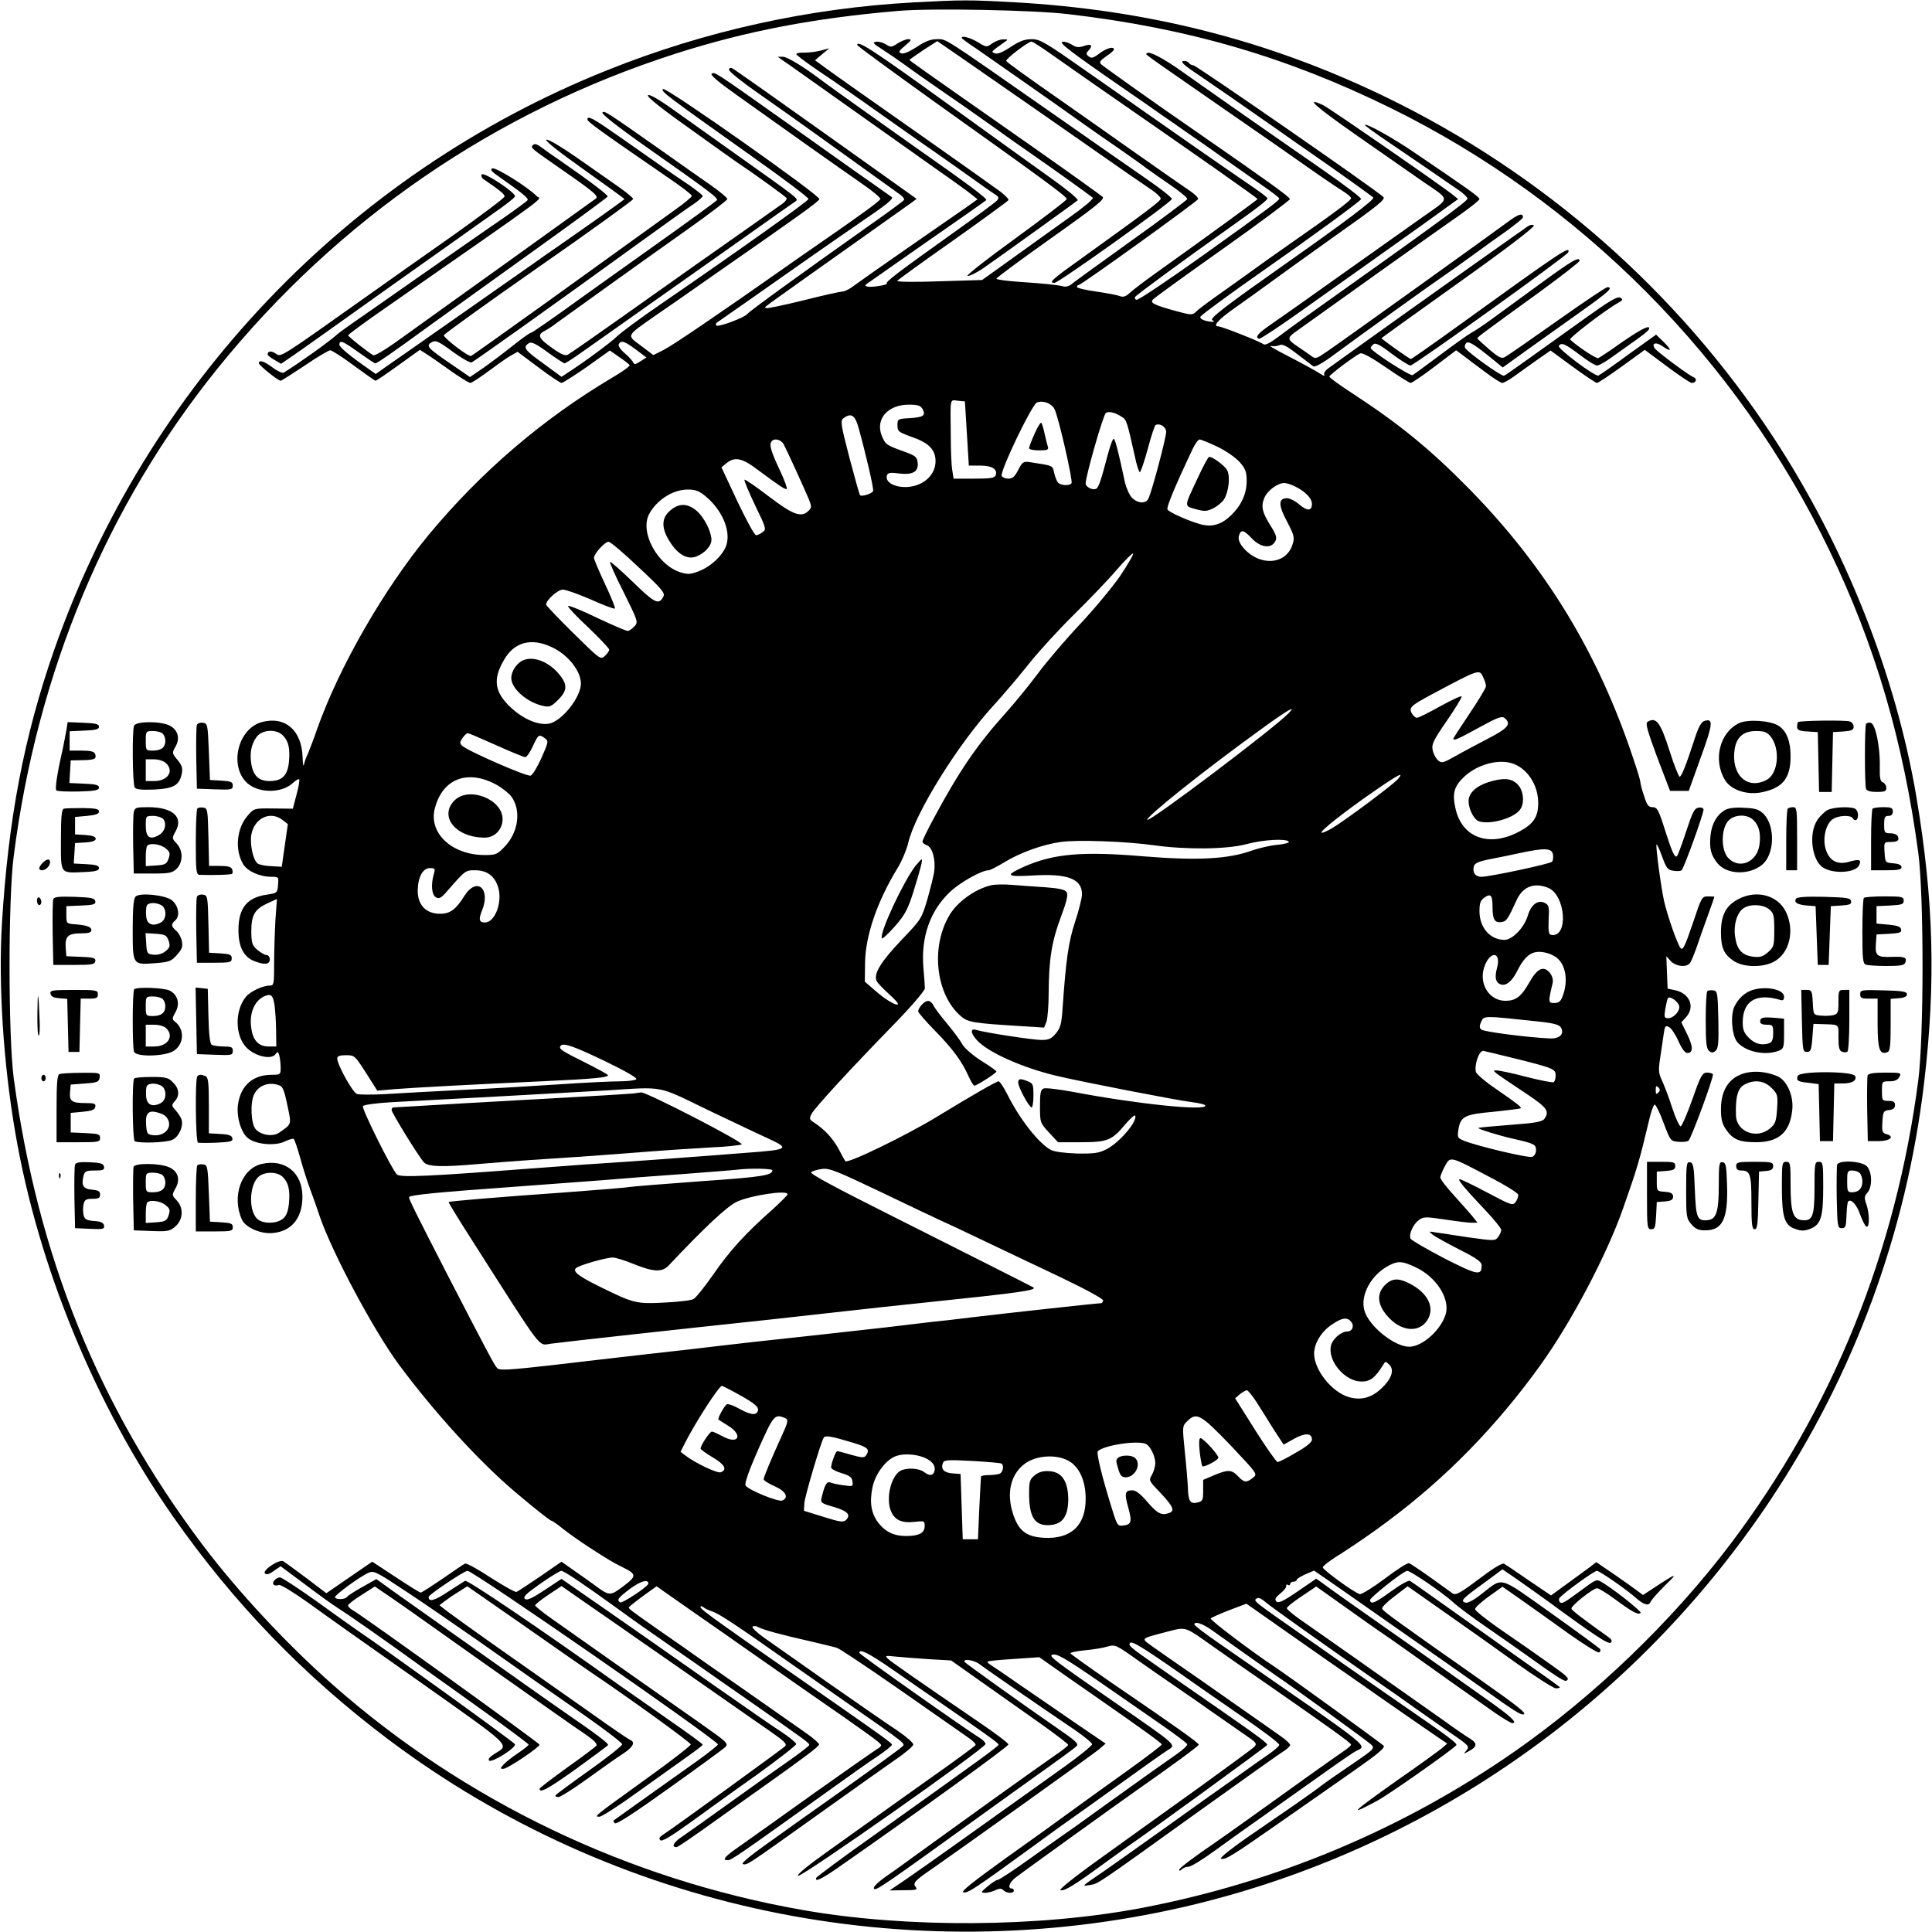 <?xml version="1.0" standalone="no"?>
<!DOCTYPE svg PUBLIC "-//W3C//DTD SVG 20010904//EN"
 "http://www.w3.org/TR/2001/REC-SVG-20010904/DTD/svg10.dtd">
<svg version="1.0" xmlns="http://www.w3.org/2000/svg"
 width="888pt" height="888pt" viewBox="0 0 888 888"
 preserveAspectRatio="xMidYMid meet">
<g transform="translate(0,888) scale(0.1,-0.1)"
fill="#000000" stroke="none">
<path d="M4200 8869 c-482 -26 -962 -132 -1410 -312 -1191 -477 -2117 -1450
-2542 -2667 -137 -393 -210 -774 -239 -1253 -17 -280 6 -644 62 -967 105 -611
367 -1249 724 -1760 280 -400 601 -732 990 -1025 1040 -782 2383 -1064 3660
-769 1099 255 2061 923 2692 1869 386 580 625 1228 707 1920 54 457 44 836
-35 1308 -95 566 -329 1155 -658 1657 -440 671 -1060 1215 -1784 1565 -537
260 -1092 401 -1712 435 -200 11 -232 11 -455 -1z m710 -54 c550 -64 1004
-197 1479 -430 879 -432 1597 -1156 2021 -2038 209 -433 338 -874 407 -1387
26 -196 26 -842 0 -1045 -103 -791 -393 -1508 -862 -2130 -269 -356 -626 -699
-993 -955 -514 -358 -1092 -600 -1712 -719 -473 -90 -1082 -94 -1560 -10 -804
141 -1555 501 -2160 1035 -211 186 -439 431 -600 645 -478 635 -757 1327 -867
2144 -25 191 -26 821 0 1020 108 846 428 1611 939 2244 553 684 1274 1179
2105 1445 323 103 634 163 1023 196 152 13 620 4 780 -15z"/>
<path d="M4420 8706 c0 -3 30 -25 68 -50 85 -59 265 -185 366 -256 97 -69 181
-129 292 -205 47 -33 101 -71 119 -85 19 -14 70 -50 114 -80 44 -30 79 -59 78
-65 -2 -5 -116 -91 -255 -190 -138 -99 -261 -188 -273 -198 -13 -12 -30 -17
-43 -13 -29 7 -87 13 -208 21 -54 4 -98 10 -98 14 0 5 113 88 251 186 205 145
248 180 237 190 -7 7 -152 111 -323 231 -539 377 -565 396 -565 399 0 1 29 21
64 45 l64 41 106 -73 c183 -127 569 -395 631 -439 100 -70 208 -145 250 -173
22 -15 40 -33 40 -39 0 -11 -71 -64 -362 -273 -140 -100 -155 -114 -126 -114
19 0 534 368 539 385 2 6 -49 46 -114 91 -64 44 -259 180 -432 301 -514 359
-489 343 -533 343 -29 0 -55 -10 -94 -36 -35 -23 -60 -33 -71 -29 -14 5 -11
11 18 35 29 25 32 29 15 30 -11 0 -33 -9 -50 -20 -27 -18 -32 -18 -53 -4 -13
8 -33 14 -45 12 -19 -3 -14 -8 28 -35 28 -18 75 -50 105 -72 30 -22 84 -60
120 -85 125 -86 211 -146 305 -213 52 -38 124 -88 160 -113 91 -63 268 -190
278 -199 4 -5 -42 -44 -103 -87 -61 -43 -177 -127 -258 -185 l-148 -106 -197
-6 c-109 -4 -195 -3 -193 2 3 5 118 88 256 185 137 97 252 181 255 186 3 5
-20 28 -52 50 -32 23 -113 81 -180 128 -68 48 -206 146 -308 217 -103 72 -223
157 -268 189 l-81 59 33 28 33 27 -38 -10 c-22 -6 -56 -10 -76 -10 -21 1 -38
-2 -38 -7 0 -4 44 -37 98 -74 101 -68 153 -104 362 -252 69 -49 154 -108 190
-133 35 -25 106 -74 157 -111 50 -36 100 -71 110 -77 14 -9 15 -14 6 -25 -6
-8 -100 -77 -208 -154 -251 -179 -306 -221 -299 -228 3 -3 -15 -9 -41 -12 -40
-7 -67 -2 -54 8 2 2 126 88 274 192 149 103 274 191 278 195 7 6 -81 72 -341
254 -125 88 -386 274 -412 294 -83 63 -162 112 -182 111 l-23 0 22 -16 c13 -8
143 -101 290 -205 148 -105 333 -236 412 -292 79 -55 155 -110 169 -122 l25
-20 -56 -40 c-31 -21 -150 -104 -264 -183 -114 -79 -225 -157 -245 -172 -20
-16 -45 -29 -55 -29 -10 0 -92 -18 -182 -41 -90 -22 -166 -38 -169 -35 -7 8
-71 -40 443 325 110 78 211 150 224 159 l24 18 -417 297 c-230 164 -424 301
-432 304 -8 3 -14 -1 -13 -8 0 -8 61 -57 136 -109 107 -74 404 -287 651 -465
12 -9 20 -20 17 -24 -2 -5 -83 -64 -180 -132 -297 -210 -530 -379 -540 -392
-13 -17 -134 -62 -143 -53 -3 4 -2 10 4 14 13 9 217 151 394 276 74 52 192
134 262 182 121 82 156 110 147 118 -2 1 -42 30 -89 63 -47 32 -218 154 -380
269 -353 250 -344 244 -359 235 -8 -5 32 -39 114 -97 69 -49 211 -150 315
-224 105 -74 226 -160 270 -190 43 -30 78 -59 76 -65 -2 -9 -90 -73 -284 -207
-34 -23 -95 -66 -135 -94 -321 -226 -539 -374 -578 -393 l-46 -23 -57 43 c-67
50 -71 42 69 140 50 34 117 81 150 104 33 23 92 64 130 91 381 265 468 327
471 339 5 16 -707 518 -719 506 -11 -11 16 -30 411 -311 144 -102 260 -189
258 -195 -2 -10 -334 -246 -682 -485 -92 -63 -181 -129 -198 -146 -27 -27
-153 -120 -228 -168 l-27 -18 -86 63 c-85 61 -93 73 -64 92 12 7 33 -3 86 -42
39 -28 74 -51 78 -51 4 0 40 23 79 51 39 27 171 121 293 207 122 86 324 229
449 317 124 88 233 165 241 170 15 11 19 8 -287 225 -69 49 -183 130 -253 180
-86 62 -132 89 -139 82 -6 -6 58 -58 192 -153 110 -79 211 -151 223 -159 83
-55 217 -153 222 -160 3 -5 -5 -16 -17 -25 -13 -9 -72 -51 -133 -94 -168 -118
-357 -251 -609 -430 -126 -89 -236 -166 -246 -171 -12 -7 -31 1 -73 31 -62 44
-69 60 -34 78 12 6 36 21 52 34 51 37 396 285 597 427 105 74 191 140 191 145
0 6 -35 35 -79 66 -43 30 -142 99 -219 154 -263 185 -267 187 -276 178 -6 -6
70 -66 208 -163 292 -205 324 -230 318 -240 -3 -5 -131 -98 -283 -206 -152
-108 -295 -210 -317 -226 -152 -110 -249 -178 -256 -178 -4 0 -41 -26 -81 -58
-40 -32 -101 -78 -135 -102 l-63 -43 -77 53 c-122 83 -129 91 -95 109 15 8 33
-1 92 -45 41 -30 80 -52 87 -50 13 5 389 273 778 555 110 79 219 158 243 173
23 16 42 33 42 37 0 4 -28 26 -62 50 -69 46 -128 87 -320 222 -121 85 -148
100 -148 80 0 -11 59 -53 373 -269 59 -40 107 -77 107 -82 0 -5 -33 -33 -74
-62 -40 -29 -111 -80 -157 -113 -46 -33 -239 -172 -429 -309 -190 -136 -349
-250 -355 -252 -12 -5 -125 82 -125 95 0 5 196 146 435 313 239 166 435 308
435 313 0 6 -30 30 -65 55 -36 25 -122 85 -190 133 -70 49 -133 87 -143 85
-11 -2 51 -52 171 -137 103 -73 187 -134 187 -136 0 -2 -60 -45 -132 -96 -73
-51 -154 -108 -180 -126 -27 -18 -72 -50 -100 -70 -406 -284 -630 -442 -676
-473 l-55 -39 -31 22 c-89 62 -136 101 -136 113 0 23 17 16 89 -36 38 -27 72
-50 76 -50 8 0 82 51 238 165 45 32 250 180 455 327 205 147 374 270 375 275
1 7 -77 67 -217 164 -33 22 -72 50 -88 62 -20 15 -31 18 -39 10 -12 -12 -7
-15 118 -102 170 -118 187 -133 170 -145 -26 -19 -121 -87 -412 -296 -154
-110 -311 -223 -350 -251 -38 -27 -110 -79 -159 -114 -49 -35 -94 -61 -100
-58 -29 17 -116 86 -116 92 0 3 74 58 165 121 808 563 720 498 701 519 -34 37
-186 133 -203 127 -12 -5 -5 -14 33 -40 104 -73 134 -97 129 -106 -3 -5 -56
-44 -118 -87 -62 -42 -222 -154 -357 -248 -135 -95 -276 -193 -315 -220 -38
-27 -77 -54 -85 -62 -39 -35 -168 -127 -246 -176 -6 -3 -29 7 -50 23 -40 30
-64 38 -64 20 0 -9 88 -80 100 -80 4 0 54 32 111 70 57 39 110 70 117 70 7 0
56 -31 108 -70 52 -38 97 -70 100 -70 4 0 51 32 105 71 l99 71 28 -18 c15 -9
64 -43 110 -76 45 -32 87 -58 94 -58 6 0 43 24 82 53 39 29 85 62 103 72 l32
18 95 -71 c53 -40 101 -72 107 -72 6 0 58 33 117 74 l105 75 43 -30 c24 -16
45 -33 48 -37 3 -4 -32 -30 -77 -56 -322 -191 -606 -434 -848 -726 -204 -247
-410 -605 -511 -890 -16 -47 -36 -98 -43 -115 -8 -16 -16 -39 -18 -50 -3 -11
-5 4 -6 32 -3 126 -80 193 -188 164 -105 -29 -149 -189 -75 -272 49 -55 163
-59 218 -8 13 12 26 20 29 17 3 -3 -2 -34 -12 -70 l-17 -65 -89 1 c-87 1 -89
1 -117 -31 -52 -58 -62 -157 -23 -224 19 -33 77 -59 129 -59 35 0 35 -1 32
-37 -3 -37 -4 -38 -51 -45 -92 -13 -131 -62 -131 -163 0 -75 23 -121 69 -141
49 -20 75 -18 75 6 0 11 -6 20 -14 20 -8 0 -27 11 -43 24 -24 21 -27 31 -28
83 0 76 15 103 72 130 l46 21 -7 -96 c-3 -54 -6 -143 -6 -199 0 -97 -1 -103
-20 -103 -32 0 -90 -27 -110 -52 -52 -64 -50 -180 4 -234 39 -39 112 -56 132
-30 10 15 12 14 18 -6 3 -13 6 -38 6 -55 0 -32 -1 -33 -40 -33 -87 0 -143 -48
-156 -136 -8 -57 14 -132 48 -157 37 -28 126 -35 168 -13 18 8 36 14 40 11 4
-3 17 -41 29 -84 12 -44 33 -111 47 -148 14 -37 34 -94 44 -125 58 -168 249
-526 365 -682 160 -216 367 -443 531 -582 92 -78 163 -134 169 -134 4 0 28
-17 54 -38 25 -20 78 -57 116 -82 98 -63 105 -67 152 -91 71 -35 71 -42 8 -90
-62 -46 -63 -46 -137 9 -20 15 -62 44 -92 65 l-55 39 -97 -67 c-54 -37 -103
-69 -110 -72 -6 -2 -60 28 -119 66 -59 39 -112 68 -118 64 -7 -3 -53 -35 -104
-70 -50 -34 -95 -63 -99 -63 -5 0 -56 32 -115 71 l-108 71 -105 -72 -106 -73
-92 70 c-51 38 -99 73 -106 77 -18 11 -98 -42 -84 -56 7 -7 20 -4 41 12 l31
21 113 -84 c61 -46 130 -96 153 -110 43 -27 200 -136 396 -278 65 -46 199
-142 298 -213 99 -71 180 -132 180 -135 0 -3 -22 -21 -49 -39 -27 -18 -57 -42
-66 -52 -17 -19 -17 -20 -1 -20 19 0 166 99 166 111 0 7 -813 593 -857 617
-13 7 -23 17 -23 23 0 5 28 27 62 48 l61 39 75 -51 c41 -29 84 -59 96 -67 11
-8 158 -112 326 -231 346 -244 392 -277 473 -332 39 -27 54 -43 48 -51 -5 -6
-66 -52 -135 -101 -69 -50 -126 -93 -126 -97 0 -22 43 2 170 93 77 56 142 104
145 108 4 7 -53 50 -200 151 -36 25 -119 83 -185 130 -66 47 -158 112 -205
145 -77 54 -168 119 -400 283 l-75 54 -64 -36 c-36 -20 -68 -41 -71 -46 -8
-13 -55 -13 -55 -1 0 11 115 95 154 112 24 11 36 5 173 -86 82 -54 231 -157
333 -228 102 -72 214 -151 250 -176 36 -25 143 -100 238 -166 94 -66 172 -126
172 -132 0 -7 -68 -61 -150 -119 -83 -59 -153 -111 -156 -115 -3 -5 2 -9 12
-9 9 0 62 33 118 73 120 86 131 94 185 130 42 28 52 51 27 60 -7 3 -90 59
-182 125 -93 65 -270 190 -394 277 -124 87 -242 172 -263 188 l-37 29 22 17
c13 10 42 30 65 44 l41 26 269 -187 c147 -103 279 -195 293 -204 180 -121 465
-327 465 -336 0 -6 -94 -79 -210 -162 -240 -173 -236 -170 -209 -170 10 0 91
52 179 116 88 63 190 136 227 162 37 26 68 50 68 53 0 4 -73 57 -163 119 -89
63 -187 131 -217 152 -379 270 -702 488 -712 482 -7 -4 -43 -27 -80 -51 -60
-40 -88 -48 -88 -23 0 10 164 120 179 120 27 0 1151 -780 1151 -798 0 -4 -44
-39 -97 -77 -108 -76 -375 -267 -382 -272 -3 -2 0 -8 5 -13 7 -7 93 49 249
161 132 94 248 179 258 188 17 17 12 22 -125 118 -230 161 -576 405 -665 468
-46 32 -83 62 -83 66 0 5 27 26 61 49 l60 40 102 -71 c56 -39 129 -89 163
-113 33 -23 150 -105 260 -181 109 -76 231 -161 271 -189 40 -28 111 -78 158
-110 72 -50 84 -62 73 -73 -13 -12 -526 -385 -565 -409 -12 -8 -15 -15 -8 -22
7 -8 49 17 135 79 69 50 207 150 308 221 100 72 182 136 182 142 -1 6 -33 33
-73 59 -40 26 -108 73 -152 104 -44 31 -109 76 -145 101 -36 25 -168 118 -295
207 -126 88 -271 189 -322 224 l-92 64 -77 -51 c-59 -39 -81 -49 -91 -41 -10
9 5 24 71 70 47 33 90 59 96 59 12 0 97 -57 255 -171 92 -67 125 -90 275 -194
47 -32 108 -75 135 -94 28 -19 115 -81 195 -136 257 -180 280 -196 280 -205 0
-4 -41 -36 -91 -71 -128 -90 -117 -82 -294 -209 -88 -63 -179 -128 -203 -144
-37 -25 -47 -46 -22 -46 6 0 83 53 172 117 90 64 183 131 208 148 210 149 275
198 275 207 0 6 -29 31 -65 56 -36 25 -166 116 -290 203 -124 86 -245 171
-270 189 -25 17 -76 53 -115 80 -116 81 -134 95 -135 101 0 3 29 26 64 52 l64
46 81 -57 c44 -31 110 -77 146 -102 36 -25 114 -79 173 -121 59 -41 190 -133
292 -204 276 -191 340 -237 340 -246 0 -5 -8 -13 -18 -18 -10 -6 -138 -95
-283 -198 -145 -104 -299 -213 -341 -243 -77 -53 -92 -70 -63 -70 17 0 39 15
483 333 75 54 167 119 205 144 37 25 67 49 67 54 0 7 -45 39 -270 196 -535
372 -610 425 -610 436 0 6 4 6 13 0 6 -6 26 -15 42 -20 30 -10 112 -64 340
-225 61 -42 164 -115 230 -161 344 -240 318 -219 298 -238 -10 -10 -126 -94
-258 -188 -132 -93 -296 -210 -363 -258 -77 -55 -118 -89 -107 -91 20 -5 16
-7 344 227 151 108 311 221 355 252 45 30 82 62 84 70 1 8 -31 36 -75 66 -43
28 -184 126 -313 216 -129 91 -263 185 -297 209 -34 24 -58 47 -54 51 5 5 17
4 27 -2 22 -12 101 -34 239 -65 55 -13 110 -26 122 -30 13 -4 143 -91 291
-194 147 -103 286 -200 309 -216 24 -16 40 -32 37 -37 -3 -5 -98 -75 -212
-155 -114 -81 -225 -160 -247 -176 -22 -16 -114 -81 -203 -145 -106 -75 -160
-119 -154 -125 11 -11 862 587 862 606 0 6 -10 17 -22 25 -67 41 -558 387
-558 394 0 21 43 -1 153 -77 67 -47 149 -103 182 -126 248 -171 305 -212 305
-219 0 -7 -77 -63 -575 -418 -143 -101 -261 -189 -263 -194 -8 -21 24 -6 96
44 379 264 787 559 787 569 0 6 -54 47 -120 92 -310 212 -421 289 -435 303
-13 13 -9 14 35 9 28 -3 97 -8 154 -12 l103 -6 157 -111 c86 -61 207 -146 269
-190 61 -44 112 -83 112 -87 0 -4 -24 -23 -52 -42 -29 -20 -156 -110 -283
-201 -126 -91 -246 -177 -265 -191 -19 -14 -65 -47 -101 -73 -36 -26 -96 -70
-134 -96 -45 -32 -64 -52 -57 -59 9 -9 58 25 501 345 63 45 135 97 160 115
206 147 258 185 269 196 10 9 0 21 -50 56 -211 146 -459 324 -464 331 -10 17
43 9 67 -9 24 -19 288 -201 436 -301 45 -31 82 -61 83 -68 0 -6 -57 -53 -127
-103 -386 -276 -657 -469 -726 -516 l-78 -53 66 1 c56 0 64 2 54 15 -15 17 -5
29 79 86 156 109 738 525 764 547 l30 26 -131 89 c-72 50 -189 130 -259 178
-70 49 -134 92 -142 97 -8 5 -13 11 -10 13 3 3 57 8 121 12 l116 8 64 -45 c35
-25 111 -78 169 -118 243 -169 330 -232 330 -238 0 -4 -72 -59 -160 -122 -88
-63 -201 -144 -250 -180 -49 -36 -186 -135 -306 -220 -157 -113 -211 -156
-195 -158 21 -3 45 12 321 213 83 61 161 117 173 125 12 8 110 78 217 155 107
77 208 149 223 158 45 29 60 15 -243 225 -273 189 -300 210 -284 216 20 8 58
-14 222 -127 70 -48 187 -130 261 -181 74 -51 136 -97 138 -103 2 -5 -20 -26
-49 -46 -69 -48 -138 -97 -333 -237 -87 -63 -169 -122 -182 -130 -12 -8 -83
-59 -158 -112 -75 -54 -142 -98 -148 -98 -7 0 -28 -14 -47 -30 -32 -27 -33
-29 -13 -30 12 0 34 5 48 12 19 9 28 9 37 0 15 -15 48 -16 48 -2 0 6 -4 10
-10 10 -20 0 -10 29 18 50 22 18 500 362 569 410 146 102 273 195 273 201 0 8
-108 85 -400 284 -104 72 -190 133 -190 136 0 4 30 10 68 14 37 3 83 11 103
17 35 10 39 8 140 -64 57 -40 142 -99 189 -131 47 -32 117 -81 155 -108 39
-27 101 -70 138 -96 65 -44 67 -47 50 -64 -10 -9 -127 -95 -260 -191 -133 -95
-332 -238 -443 -318 -119 -85 -195 -146 -186 -148 20 -4 63 22 194 118 57 41
113 82 125 90 61 40 627 452 631 459 5 7 -34 36 -224 168 -52 36 -124 86 -160
111 -36 25 -95 66 -131 91 -116 81 -125 89 -114 100 10 10 72 -29 327 -209 59
-41 137 -95 173 -120 115 -79 185 -132 185 -140 0 -5 -18 -21 -40 -37 -22 -15
-94 -66 -160 -113 -66 -47 -215 -152 -330 -235 -115 -82 -239 -170 -275 -195
-108 -74 -105 -70 -65 -64 40 7 22 -5 501 339 200 143 375 268 391 277 15 10
28 22 28 28 0 5 -18 22 -39 37 -22 16 -94 66 -161 113 -195 137 -245 172 -315
220 -36 25 -88 61 -116 81 -56 41 -63 35 69 70 85 22 77 24 208 -69 44 -31
161 -113 260 -181 276 -192 374 -262 374 -270 0 -4 -17 -19 -37 -32 -21 -14
-94 -66 -163 -115 -143 -103 -393 -282 -426 -304 -101 -69 -164 -117 -164
-124 0 -6 5 -5 12 2 7 7 21 12 31 12 11 0 65 33 121 74 55 40 120 86 142 102
23 16 108 76 189 134 212 151 265 188 308 216 59 39 138 -25 -630 508 -56 39
-102 74 -103 79 -1 18 40 4 85 -29 122 -87 262 -186 285 -202 75 -50 428 -306
443 -321 17 -17 13 -21 -90 -91 -59 -40 -124 -85 -143 -100 -19 -15 -73 -53
-120 -86 -47 -32 -145 -100 -218 -150 -73 -51 -127 -94 -120 -97 20 -7 50 12
279 172 118 82 273 191 346 242 97 68 130 96 123 105 -9 10 -435 319 -503 364
-100 66 -296 214 -292 221 3 4 41 21 85 38 l79 30 208 -146 c114 -80 244 -171
288 -201 44 -31 103 -72 130 -91 83 -58 187 -130 244 -169 l53 -36 -24 -21
c-13 -11 -105 -78 -206 -148 -213 -151 -230 -168 -92 -94 54 29 354 240 364
256 5 8 -41 42 -199 151 -36 25 -96 66 -133 92 -37 26 -87 61 -112 78 -25 17
-106 74 -180 126 -330 230 -312 215 -290 229 5 3 22 -5 37 -19 24 -21 280
-203 528 -375 44 -30 118 -82 165 -116 47 -33 110 -77 140 -98 104 -71 106
-73 90 -93 -14 -16 -13 -16 6 -6 44 23 47 38 12 60 -18 11 -70 46 -115 79 -45
32 -146 103 -224 158 -78 55 -170 119 -203 143 -68 48 -175 123 -251 176 -27
20 -50 39 -50 44 0 6 30 30 68 55 l67 45 128 -91 c70 -50 163 -116 208 -146
44 -31 107 -75 140 -99 61 -44 228 -162 346 -245 38 -26 73 -47 79 -47 27 0
-6 31 -117 109 -65 46 -171 121 -234 166 -63 45 -140 99 -170 120 -102 71
-325 228 -352 249 l-28 20 -86 -59 c-66 -45 -88 -55 -97 -46 -9 10 -5 18 18
37 17 13 29 29 27 35 -1 6 2 8 8 4 5 -3 10 -1 10 4 0 6 7 11 15 11 8 0 15 4
15 8 0 5 18 16 40 26 l40 17 77 -53 c43 -30 148 -103 233 -163 85 -59 223
-156 305 -213 83 -58 173 -122 200 -141 92 -66 131 -91 144 -91 26 0 -11 30
-203 165 -372 261 -440 310 -443 321 -2 7 23 32 57 57 l60 46 168 -118 c92
-64 241 -170 330 -234 90 -64 173 -117 183 -117 10 0 19 2 19 4 0 2 -26 21
-57 43 -32 22 -184 130 -339 240 -155 110 -286 203 -293 207 -6 4 -44 -17 -88
-49 -73 -53 -92 -61 -96 -40 -2 11 153 134 171 135 16 0 164 -101 212 -145 19
-18 91 -72 160 -119 69 -48 141 -98 160 -112 159 -114 191 -134 200 -129 16
10 6 19 -83 82 -93 66 -89 63 -231 161 -58 41 -106 79 -106 86 0 7 28 33 63
58 l63 45 90 -63 c49 -34 146 -104 216 -154 71 -50 132 -88 138 -85 6 4 8 10
5 15 -3 5 -104 79 -225 165 -248 176 -218 167 -321 88 -37 -29 -64 -43 -74
-39 -23 8 -16 16 83 88 l88 65 64 -44 c36 -25 101 -71 145 -103 214 -157 279
-200 289 -190 7 7 4 15 -9 24 -123 88 -169 123 -172 132 -4 12 99 94 118 94 7
0 43 -22 80 -49 83 -61 107 -74 120 -65 9 5 -131 116 -184 145 -19 11 -23 9
-97 -46 -69 -51 -81 -58 -90 -49 -5 5 -6 14 -2 19 13 19 159 125 172 125 12 0
135 -85 180 -125 36 -32 59 -38 67 -17 4 9 34 43 67 76 62 59 53 57 -50 -11
l-52 -34 -63 46 c-35 25 -84 59 -108 75 l-44 30 -31 -24 c-17 -12 -64 -47
-104 -76 l-73 -53 -102 69 c-56 39 -107 73 -114 77 -7 4 -48 -20 -98 -58 -104
-78 -122 -88 -138 -79 -6 5 -52 37 -100 72 -49 35 -94 65 -100 67 -7 3 -57
-29 -112 -71 -55 -41 -107 -73 -115 -71 -25 6 -169 111 -170 123 0 7 42 38 93
69 50 32 144 96 207 144 265 197 497 434 700 716 141 196 304 504 380 720 68
193 76 223 119 403 9 40 21 74 26 75 5 1 24 -36 41 -83 32 -84 32 -85 69 -88
21 -2 42 1 46 5 14 14 118 297 112 305 -2 5 -15 8 -27 8 -21 0 -29 -13 -67
-122 -24 -67 -48 -123 -54 -125 -5 -1 -23 36 -39 85 -15 48 -37 104 -47 126
-16 34 -17 47 -8 105 5 36 13 85 16 108 5 38 8 41 25 32 10 -5 30 -35 43 -65
14 -32 30 -54 40 -54 28 0 28 29 0 86 l-27 55 21 23 c44 47 18 111 -51 125
l-33 7 -3 74 -3 75 21 -23 c23 -24 71 -30 87 -9 6 6 19 39 31 72 11 33 34 98
51 145 17 47 31 86 31 88 0 1 -13 2 -29 2 -29 0 -30 -3 -71 -126 -35 -103 -45
-123 -55 -112 -14 15 -59 143 -76 215 -14 62 -40 256 -35 261 3 2 14 -23 26
-56 19 -52 26 -61 51 -64 16 -3 33 -2 38 2 10 6 101 258 101 279 0 7 -10 11
-22 9 -20 -3 -28 -19 -58 -110 -19 -58 -38 -109 -42 -113 -10 -10 -24 21 -58
129 -27 85 -34 96 -54 96 -19 0 -26 9 -39 51 -10 28 -17 57 -17 63 0 7 -13 52
-30 101 -162 491 -403 887 -758 1249 -179 182 -321 298 -539 440 -57 37 -103
71 -103 75 0 8 120 98 143 107 10 3 54 -21 118 -65 56 -39 107 -71 113 -71 6
0 56 34 110 75 l99 75 31 -23 c17 -13 62 -47 100 -75 38 -29 74 -52 81 -52 7
0 30 13 51 28 21 15 69 49 105 75 l66 46 101 -74 c56 -41 107 -75 112 -75 6 0
57 34 115 76 l105 76 102 -76 c56 -42 107 -76 114 -76 21 0 26 20 7 27 -21 8
-169 118 -178 133 -15 24 8 29 36 9 43 -30 45 -19 5 20 l-34 33 -127 -91 c-69
-51 -131 -94 -138 -97 -16 -6 -189 124 -182 136 11 18 29 10 95 -40 36 -28 72
-50 81 -50 8 0 39 17 67 38 28 20 81 58 118 84 48 34 62 49 51 54 -10 3 -54
-22 -118 -66 -56 -40 -107 -74 -113 -76 -9 -4 -97 55 -129 85 -7 7 161 136
222 170 21 12 22 14 8 23 -13 7 -50 -15 -167 -99 -83 -59 -197 -141 -253 -181
-56 -40 -107 -76 -114 -79 -11 -4 -164 105 -179 128 -3 6 -1 16 5 22 11 11 36
-4 129 -80 l39 -32 121 87 c67 48 178 127 247 176 118 84 142 106 113 106 -7
0 -111 -70 -231 -155 -120 -85 -227 -159 -238 -165 -17 -10 -28 -5 -75 35 -30
26 -54 48 -54 50 0 5 39 34 288 214 100 73 182 137 182 142 0 22 -34 2 -186
-109 -88 -64 -188 -137 -222 -162 -34 -25 -75 -52 -90 -60 -15 -8 -79 -54
-142 -101 -63 -47 -120 -89 -127 -93 -11 -6 -193 111 -193 125 0 4 6 11 13 17
9 8 31 -3 84 -44 40 -30 79 -54 86 -54 16 0 720 505 725 520 12 34 -31 5 -505
-337 -116 -84 -215 -153 -218 -153 -7 0 -135 91 -135 96 0 1 160 116 355 255
222 158 351 257 345 263 -5 5 -18 3 -32 -7 -13 -9 -34 -25 -48 -34 -170 -119
-781 -555 -865 -616 -15 -11 -22 -23 -18 -30 4 -7 -5 -4 -20 6 -15 10 -71 41
-125 69 -104 54 -115 61 -92 57 8 -1 23 1 32 5 13 6 35 -6 80 -41 35 -27 69
-52 75 -57 8 -4 44 16 95 54 109 81 463 335 508 365 19 13 76 53 125 89 50 37
123 89 163 117 39 29 72 55 72 60 0 22 -22 15 -71 -22 -55 -41 -726 -523 -826
-592 -52 -36 -56 -38 -76 -23 -12 9 -38 27 -59 41 -51 34 -53 41 -16 68 73 53
679 485 760 541 48 34 88 66 88 71 0 10 -57 50 -305 218 -96 65 -214 131 -222
123 -2 -2 52 -41 119 -86 68 -46 157 -107 198 -135 41 -29 93 -64 115 -79 22
-15 40 -33 40 -39 0 -12 -165 -132 -748 -546 -34 -24 -88 -64 -120 -88 -40
-30 -62 -41 -70 -35 -14 12 -192 82 -207 82 -28 0 -1 31 76 85 47 33 125 89
174 125 49 36 186 134 305 219 180 127 215 156 203 166 -31 31 -860 605 -873
605 -7 0 -17 5 -20 10 -3 6 -13 10 -21 10 -24 0 -8 -16 69 -67 78 -53 180
-124 349 -242 59 -42 137 -96 173 -121 110 -76 268 -189 277 -198 8 -8 -128
-111 -407 -307 -267 -188 -346 -248 -333 -256 10 -7 10 -9 -2 -8 -32 2 -59 14
-52 24 7 10 129 100 292 214 219 153 444 317 446 326 2 6 -78 66 -177 135
-342 237 -564 393 -644 450 -86 61 -152 96 -162 86 -8 -8 -44 19 297 -218 282
-195 329 -228 500 -348 41 -28 90 -61 108 -72 17 -11 32 -24 32 -29 0 -10 -83
-72 -280 -209 -67 -47 -152 -107 -190 -135 -38 -27 -104 -75 -147 -105 -43
-30 -86 -63 -95 -72 -17 -17 -22 -17 -95 3 -98 27 -118 37 -104 52 5 7 149
111 320 232 171 121 310 225 310 230 1 9 -120 95 -439 316 -166 114 -415 291
-428 303 -11 10 -6 17 22 37 20 13 36 27 36 32 0 15 -35 6 -67 -19 -28 -21
-37 -23 -49 -13 -13 10 -13 14 1 29 20 22 10 31 -25 18 -22 -7 -34 -6 -54 7
-14 9 -33 15 -42 13 -19 -3 32 -43 271 -208 83 -57 168 -116 190 -132 22 -15
74 -51 115 -80 41 -28 117 -81 167 -117 51 -36 129 -91 172 -121 44 -30 80
-58 81 -62 0 -10 -48 -45 -358 -267 -156 -111 -290 -201 -298 -199 -7 2 -10 8
-6 14 6 9 240 181 413 303 158 112 199 144 194 151 -3 5 -36 30 -73 55 -121
82 -397 275 -750 522 -198 139 -221 153 -260 153 -32 0 -56 -9 -97 -36 -36
-24 -60 -34 -72 -29 -19 7 -20 6 42 50 20 14 20 14 -3 14 -13 1 -36 -8 -51
-18 -26 -19 -27 -19 -66 5 -35 21 -75 32 -75 20z m423 -83 c53 -38 142 -99
197 -138 475 -329 740 -515 740 -520 0 -3 -211 -157 -473 -344 -49 -35 -100
-74 -114 -87 -18 -17 -30 -21 -46 -15 -12 5 -61 14 -109 21 -49 7 -88 16 -88
21 0 5 3 9 8 9 12 0 545 384 549 395 1 6 -14 21 -34 35 -21 14 -146 101 -278
194 -132 93 -262 185 -290 204 -206 144 -275 194 -280 202 -5 8 100 88 116 89
3 1 50 -29 102 -66z m-1921 -1349 l49 -37 -28 -18 c-20 -14 -29 -15 -32 -6 -2
6 -19 26 -39 43 -21 18 -32 35 -28 42 11 19 25 15 78 -24z m1522 -386 l9 -148
52 0 c55 0 82 -17 71 -45 -4 -12 -25 -15 -99 -15 l-94 0 -6 38 c-4 20 -7 91
-7 157 -2 183 -5 167 33 163 l32 -3 9 -147z m403 111 c18 -35 85 -328 78 -340
-9 -13 -51 -11 -63 4 -5 6 -13 26 -17 44 -7 34 -2 32 -112 49 -29 4 -34 1 -53
-36 -16 -31 -26 -40 -46 -40 -13 0 -27 6 -30 13 -8 22 140 330 162 337 29 11
68 -4 81 -31z m-606 0 c15 -29 3 -37 -61 -41 -54 -3 -55 -4 -55 -33 0 -28 5
-31 65 -53 79 -27 110 -59 110 -112 0 -74 -76 -129 -163 -117 -43 6 -69 29
-60 53 4 11 17 13 53 8 64 -8 92 7 88 48 -3 28 -9 33 -64 53 -80 29 -84 31
-101 72 -31 76 27 143 124 143 43 0 54 -4 64 -21z m915 -35 c22 -13 24 -21 60
-181 8 -40 19 -73 23 -73 4 0 20 47 36 105 15 58 32 108 36 111 19 11 49 -8
49 -31 0 -27 -67 -280 -82 -307 -12 -25 -50 -22 -76 5 -11 12 -26 45 -32 72
-27 128 -43 191 -50 198 -4 5 -17 -29 -29 -75 -31 -118 -41 -147 -52 -154 -16
-9 -49 7 -49 24 0 34 81 317 93 324 14 9 43 2 73 -18z m-1211 -46 c33 -118 72
-284 68 -295 -5 -12 -52 -27 -60 -19 -3 2 -24 80 -49 173 -40 154 -42 169 -27
181 34 25 52 15 68 -40z m-343 -80 c15 -28 93 -199 115 -251 14 -35 14 -40 0
-54 -34 -34 -71 -20 -183 65 -59 45 -109 80 -112 77 -3 -3 19 -55 48 -116 52
-107 53 -112 35 -125 -10 -8 -24 -14 -30 -14 -7 0 -45 70 -86 156 l-73 156 23
19 c38 31 72 24 142 -29 106 -79 130 -94 135 -89 3 3 -10 40 -30 82 -41 87
-51 119 -41 134 11 19 44 12 57 -11z m1993 -11 c40 -19 84 -50 103 -71 27 -31
32 -45 32 -87 0 -58 -24 -111 -71 -157 -45 -43 -87 -56 -140 -42 -55 15 -145
55 -153 68 -6 10 37 112 114 275 12 26 27 47 34 47 6 0 43 -15 81 -33z m358
-183 c48 -24 77 -55 77 -80 0 -33 -21 -34 -58 -3 -18 16 -43 29 -57 29 -40 0
-40 -32 1 -108 34 -66 35 -73 24 -107 -32 -96 -162 -98 -233 -3 -12 17 -17 33
-12 47 9 29 21 26 59 -14 40 -42 88 -48 107 -14 9 17 6 29 -20 71 -40 63 -46
91 -30 129 13 33 61 69 92 69 10 0 32 -7 50 -16z m-2710 -45 c74 -61 115 -154
97 -220 -13 -47 -70 -102 -127 -124 -38 -15 -52 -16 -84 -6 -106 32 -189 184
-146 267 34 65 108 113 177 114 36 0 53 -6 83 -31z m-308 -326 c107 -100 123
-119 114 -135 -21 -40 -38 -32 -140 67 -55 53 -102 95 -105 92 -3 -2 25 -66
63 -140 66 -134 67 -136 49 -156 -11 -12 -25 -21 -31 -21 -7 0 -70 27 -140 60
-70 34 -130 58 -134 55 -3 -4 38 -48 92 -98 53 -51 97 -97 97 -103 0 -6 -9
-19 -20 -29 -20 -18 -22 -16 -145 105 -69 68 -125 127 -125 131 0 21 54 69 77
69 14 0 72 -21 130 -46 57 -26 106 -44 109 -41 3 3 -17 53 -45 112 -28 60 -51
114 -51 121 0 19 50 74 67 74 8 0 70 -52 138 -117z m2213 -41 c-37 -53 -120
-153 -185 -222 -65 -69 -152 -171 -192 -225 -41 -55 -109 -138 -151 -185 -128
-142 -213 -266 -328 -481 -29 -53 -52 -101 -52 -107 0 -6 9 -13 20 -17 25 -8
41 -66 34 -120 -3 -22 -18 -80 -32 -130 -26 -88 -29 -92 -119 -186 -96 -101
-130 -157 -113 -189 5 -10 31 -36 56 -59 26 -23 45 -44 41 -47 -8 -8 -57 21
-107 65 l-45 39 1 84 c1 125 55 284 150 439 20 33 42 86 49 117 32 136 228
451 392 630 44 48 117 134 163 192 46 58 139 159 206 225 67 66 155 157 194
203 40 46 75 81 78 78 3 -4 -24 -50 -60 -104z m-2613 -326 c75 -34 135 -110
135 -168 0 -63 -88 -173 -146 -184 -49 -9 -118 20 -176 74 -75 70 -84 129 -32
218 47 83 125 104 219 60z m4283 -141 c7 -14 12 -32 12 -39 0 -8 -34 -64 -75
-125 -41 -61 -75 -113 -75 -116 0 -12 21 -2 118 51 84 46 105 54 117 44 33
-27 17 -47 -74 -94 -48 -25 -116 -61 -151 -81 -59 -33 -64 -34 -81 -19 -10 9
-21 30 -24 46 -6 26 2 44 65 135 39 57 70 107 68 112 -2 4 -46 -16 -98 -45
-52 -29 -100 -53 -107 -53 -7 -1 -17 9 -24 20 -14 27 -6 35 91 87 223 119 220
118 238 77z m-895 -163 c-71 -73 -638 -500 -649 -490 -10 11 253 221 515 411
126 92 174 120 134 79z m-4623 -102 c26 -26 34 -60 28 -122 -6 -63 -32 -88
-89 -88 -49 0 -75 24 -84 79 -8 50 0 92 26 126 26 32 89 35 119 5z m980 -45
c67 -30 127 -55 134 -55 7 0 23 23 35 50 25 54 28 57 55 37 18 -13 17 -17 -15
-90 -19 -42 -41 -79 -50 -82 -17 -6 -293 115 -316 138 -10 10 -10 17 3 35 8
12 19 22 24 22 5 0 63 -25 130 -55z m4677 -86 c66 -25 113 -99 113 -180 0 -63
-21 -96 -87 -131 -138 -74 -263 -29 -293 105 -16 71 -7 103 41 148 62 57 161
83 226 58z m-533 -71 c-24 -27 -244 -191 -302 -225 -24 -14 -45 -23 -48 -20
-7 7 108 98 240 189 114 79 143 94 110 56z m-4142 -25 c27 -15 58 -40 69 -55
45 -63 32 -163 -31 -229 -34 -36 -41 -39 -92 -39 -152 0 -260 102 -229 216 36
136 151 179 283 107z m-983 -162 l24 -19 -14 -98 -14 -98 -50 3 c-28 1 -56 7
-62 13 -20 17 -35 87 -28 131 14 77 87 112 144 68z m4004 -116 c150 -21 335
-19 426 5 77 21 186 27 195 11 3 -4 -20 -11 -52 -14 -31 -2 -84 -15 -117 -26
-109 -40 -253 -47 -499 -27 -282 24 -413 12 -548 -47 -91 -41 -84 -48 39 -41
162 10 228 -16 226 -89 -1 -18 -15 -74 -32 -125 -30 -91 -42 -176 -57 -395 -5
-74 -10 -92 -31 -117 -20 -24 -32 -30 -66 -30 -39 0 -262 34 -299 46 -30 9
-28 -14 4 -49 53 -56 212 -126 365 -162 117 -28 561 -114 623 -121 33 -4 60
-11 60 -16 0 -25 -316 8 -606 63 -66 12 -128 20 -137 16 -14 -5 -17 -20 -17
-82 0 -75 1 -76 41 -120 l42 -45 104 0 c123 0 143 8 204 81 24 28 45 47 47 41
9 -28 -72 -123 -132 -154 -34 -18 -57 -21 -134 -20 -58 2 -104 8 -121 16 -55
29 -143 140 -200 254 -17 34 -36 62 -41 62 -10 0 -121 -64 -282 -162 -139 -85
-414 -219 -423 -205 -1 1 -15 26 -30 55 -28 51 -63 89 -114 123 -21 13 -22 18
-11 39 15 29 183 211 378 411 79 81 143 156 143 166 0 10 -3 54 -7 98 -11 138
31 259 122 345 46 44 146 100 178 100 6 0 38 16 71 36 73 45 179 83 260 94 78
11 297 3 428 -15z m1835 -44 c2 -13 0 -27 -5 -32 -10 -10 -286 -69 -324 -69
-29 0 -43 21 -34 50 4 13 24 21 68 30 34 6 100 20 147 30 112 24 144 22 148
-9z m-5144 -88 c-14 -50 -10 -95 9 -107 15 -9 24 -5 53 29 84 96 83 95 128 95
56 0 92 -28 107 -83 18 -67 -17 -157 -62 -157 -27 0 -30 14 -14 54 42 101 -23
158 -80 69 -40 -64 -66 -83 -113 -83 -63 0 -102 40 -102 105 0 62 23 105 56
105 24 0 25 -3 18 -27z m5120 -63 c82 -31 97 -231 16 -217 -12 2 -14 16 -12
69 3 60 2 68 -18 78 -31 16 -63 -8 -78 -59 -17 -56 -71 -111 -108 -111 -66 1
-114 57 -114 132 0 37 5 50 22 62 30 21 38 12 38 -42 0 -58 10 -75 41 -70 23
3 29 12 69 99 28 63 79 84 144 59z m34 -317 c48 -30 63 -110 33 -185 -8 -21
-17 -28 -37 -28 -28 0 -29 2 -8 90 4 17 -1 34 -13 49 -28 34 -58 20 -94 -45
-37 -65 -62 -84 -110 -84 -74 0 -123 78 -97 155 26 76 79 73 59 -3 -12 -44 -7
-67 15 -76 25 -10 53 12 78 62 26 52 51 78 81 85 27 6 65 -2 93 -20z m-5886
-224 c3 -24 7 -77 7 -116 l1 -73 -35 0 c-46 0 -72 27 -80 84 -11 69 16 131 65
149 27 10 35 1 42 -44z m6456 -3 c5 -23 -26 -56 -51 -56 -17 0 -19 5 -13 42 4
22 9 45 12 50 8 13 48 -16 52 -36z m-659 -70 c80 -8 106 -15 115 -28 18 -30
-5 -53 -50 -51 -107 5 -306 31 -316 41 -9 9 -8 18 0 36 13 28 10 28 251 2z
m-4275 -185 c85 -41 145 -75 141 -81 -3 -5 -37 -10 -74 -10 -37 0 -164 -6
-282 -14 -118 -8 -322 -20 -454 -26 -132 -7 -288 -15 -348 -19 -59 -3 -116 -3
-127 1 -19 7 -90 134 -90 163 0 11 11 15 40 15 40 0 41 -2 92 -81 l52 -82 80
7 c90 7 350 21 676 36 241 11 316 18 303 30 -4 4 -51 30 -103 56 -111 55 -122
63 -114 76 11 17 56 2 208 -71z m4179 14 c179 -45 187 -48 187 -79 0 -14 -4
-27 -9 -30 -5 -3 -61 8 -124 24 -64 17 -126 30 -138 30 -24 0 -27 2 144 -112
88 -59 100 -77 75 -111 -10 -13 -43 -19 -153 -27 -77 -6 -144 -12 -150 -14
-10 -3 100 -37 160 -50 96 -22 105 -26 105 -52 0 -14 -7 -27 -17 -31 -17 -7
-248 48 -312 73 -32 13 -33 16 -28 51 10 62 28 71 162 83 66 7 122 14 124 16
6 5 -12 19 -116 91 -46 31 -85 65 -89 75 -9 30 13 98 33 98 3 0 68 -16 146
-35z m-5678 -124 c15 -6 23 -27 36 -92 19 -91 21 -84 -38 -125 -28 -20 -83
-12 -108 16 -22 25 -26 125 -6 162 21 41 69 57 116 39z m6337 -33 c-9 -9 -12
-7 -12 12 0 19 3 21 12 12 9 -9 9 -15 0 -24z m-4368 -80 c116 -55 239 -114
273 -129 106 -49 101 -53 -102 -68 -77 -6 -201 -16 -275 -21 -74 -6 -205 -15
-290 -21 -85 -5 -270 -18 -410 -29 -480 -37 -612 -43 -626 -28 -25 26 -163
304 -156 314 4 6 61 14 132 18 250 13 849 46 985 54 273 17 231 25 469 -90z
m3591 -307 c72 -37 131 -74 133 -82 1 -8 -4 -23 -11 -33 -14 -18 -19 -17 -130
42 -64 34 -122 62 -128 62 -12 0 21 -40 122 -147 38 -40 69 -79 69 -86 0 -7
-6 -22 -14 -32 -14 -19 -16 -19 -138 -2 -67 10 -136 21 -153 23 -29 5 -29 5
-10 -11 11 -9 66 -39 122 -68 80 -40 103 -57 103 -73 0 -49 -18 -46 -173 33
-82 43 -151 83 -154 90 -8 21 12 66 38 85 22 16 30 16 119 3 52 -8 108 -15
123 -15 l28 0 -19 24 c-10 13 -49 57 -85 97 -37 40 -67 79 -67 87 0 8 10 31
21 52 26 46 20 48 204 -49z m-3295 30 c0 -23 -47 -31 -325 -50 -165 -12 -311
-24 -325 -26 -14 -3 -146 -14 -295 -25 -326 -23 -539 -41 -543 -45 -2 -1 48
-83 111 -181 331 -519 299 -477 359 -470 94 12 557 63 1008 111 129 14 291 32
360 40 69 8 235 26 370 40 413 43 500 55 479 68 -12 7 -345 175 -667 337 -237
119 -361 185 -354 192 5 5 27 12 49 15 35 5 66 -8 274 -107 129 -62 257 -123
284 -135 28 -12 111 -52 185 -87 74 -35 228 -109 343 -163 118 -56 207 -104
207 -112 0 -7 -5 -13 -11 -13 -15 0 -419 -44 -594 -65 -71 -9 -150 -18 -175
-20 -25 -3 -119 -14 -210 -25 -91 -10 -273 -31 -405 -45 -132 -14 -294 -32
-360 -40 -66 -8 -219 -26 -340 -39 -121 -14 -323 -37 -449 -52 -191 -21 -231
-24 -241 -12 -13 13 -50 84 -228 428 -150 292 -177 347 -177 357 0 10 116 22
480 48 107 8 283 21 390 29 107 9 290 23 405 31 116 9 221 17 235 19 58 7 160
5 160 -3z m70 -110 c0 -4 -31 -35 -68 -69 -125 -110 -200 -193 -273 -299 -40
-57 -81 -109 -92 -114 -10 -6 -70 -13 -133 -16 -127 -7 -143 -3 -289 69 -104
51 -134 73 -118 89 13 13 137 49 170 49 12 0 55 -13 96 -30 92 -37 130 -38
160 -7 163 173 267 271 313 293 60 29 234 56 234 35z m2885 -335 c94 -43 158
-141 141 -212 -19 -73 -107 -154 -169 -154 -68 0 -187 96 -206 167 -20 71 32
165 114 207 40 21 61 20 120 -8z m-295 -251 c16 -19 6 -45 -18 -45 -29 0 -69
-36 -75 -67 -14 -71 66 -163 141 -163 40 0 62 17 99 76 10 18 12 18 28 2 25
-24 12 -65 -36 -110 -46 -43 -94 -56 -151 -39 -78 24 -158 125 -158 200 0 47
35 103 83 134 46 31 69 34 87 12z m-2821 -331 c82 -45 101 -62 94 -80 -8 -21
-35 -17 -87 12 -25 14 -50 23 -56 19 -11 -7 -43 -65 -38 -70 2 -1 22 -14 46
-29 70 -44 45 -88 -28 -47 -21 11 -42 21 -48 21 -10 0 -52 -64 -52 -78 0 -4
25 -22 55 -40 56 -33 69 -57 38 -69 -15 -6 -116 41 -164 78 l-21 16 22 44 c51
99 155 259 168 259 3 0 35 -16 71 -36z m2388 -41 c20 -32 56 -88 79 -126 l44
-67 48 27 c51 28 82 27 82 -4 0 -12 -26 -33 -74 -60 -40 -24 -78 -43 -84 -43
-5 0 -52 66 -103 147 l-92 146 22 19 c13 10 27 18 32 18 5 0 26 -26 46 -57z
m-2173 -69 c21 -8 20 -16 -8 -77 -53 -117 -86 -196 -86 -206 0 -6 23 -20 50
-32 51 -22 68 -53 35 -66 -19 -7 -156 49 -168 69 -6 8 14 66 58 166 69 155 75
163 119 146z m2051 -126 c125 -133 126 -133 104 -150 -29 -24 -41 -23 -69 7
-29 31 -47 31 -111 4 l-49 -21 0 -49 c0 -44 -2 -49 -26 -55 -33 -8 -43 7 -44
66 -1 25 -7 99 -14 165 -12 119 -12 120 10 142 44 44 62 33 199 -109z m-1735
11 c69 -21 79 -30 61 -58 -8 -12 -18 -12 -68 2 -33 10 -62 17 -65 17 -7 0 -28
-57 -28 -75 0 -6 21 -18 48 -26 37 -11 48 -19 50 -38 4 -23 2 -24 -40 -18 -24
3 -52 9 -61 13 -17 6 -26 -9 -40 -67 -7 -26 -4 -28 54 -45 65 -19 81 -36 58
-60 -13 -12 -27 -10 -104 14 l-90 28 2 35 c2 31 75 278 89 301 7 12 38 6 134
-23z m1345 -5 c21 -8 45 -56 45 -89 0 -15 -7 -39 -15 -53 -16 -27 -15 -28 40
-85 57 -61 66 -81 39 -91 -34 -13 -53 -4 -99 49 -32 38 -54 55 -70 55 -35 0
-38 -13 -19 -80 18 -66 14 -78 -26 -82 -22 -3 -26 3 -46 67 -48 153 -76 267
-68 275 28 27 177 50 219 34z m-1005 -69 c30 -16 42 -37 34 -60 -8 -19 -23
-19 -48 0 -23 17 -79 20 -107 5 -42 -23 -67 -120 -46 -180 16 -45 49 -62 110
-55 45 5 47 5 47 -19 0 -32 -26 -46 -85 -46 -56 0 -96 19 -129 62 -32 43 -40
93 -26 161 13 65 65 132 113 146 38 12 99 6 137 -14z m662 -16 c43 -31 68 -91
68 -168 0 -124 -69 -187 -195 -179 -79 5 -114 33 -139 110 -31 96 -11 182 55
231 57 41 157 44 211 6z m-319 -6 c13 -8 7 -41 -9 -47 -9 -3 -31 -6 -50 -6
-19 0 -35 -3 -35 -7 -1 -5 -4 -71 -8 -148 l-6 -140 -35 0 -35 0 -5 150 -5 150
-38 3 c-39 3 -54 20 -43 48 5 14 22 15 134 9 70 -4 130 -9 135 -12z m-1623
-552 c-1 -13 -120 -92 -130 -86 -17 11 -9 21 48 64 46 34 83 44 82 22z"/>
<path d="M4755 6886 c-14 -31 -25 -61 -25 -66 0 -6 21 -10 46 -10 39 0 45 3
40 18 -3 9 -10 36 -15 60 -5 24 -12 46 -15 49 -3 3 -17 -19 -31 -51z"/>
<path d="M5506 6685 c-65 -138 -64 -130 -11 -145 40 -11 51 -11 80 3 19 9 42
28 51 42 21 33 30 106 14 134 -10 20 -65 61 -82 61 -5 0 -28 -43 -52 -95z"/>
<path d="M3081 6534 c-43 -36 -42 -84 1 -149 36 -55 79 -78 118 -63 39 15 70
49 70 77 -1 40 -34 104 -69 134 -41 34 -80 35 -120 1z"/>
<path d="M4206 4898 c-56 -75 -163 -303 -153 -331 1 -5 28 19 59 54 48 55 60
78 86 159 34 110 44 150 38 150 -3 0 -16 -15 -30 -32z"/>
<path d="M2404 5845 c-28 -12 -54 -50 -54 -81 0 -50 73 -113 148 -129 28 -6
37 -2 67 28 45 45 45 73 -2 126 -47 52 -113 76 -159 56z"/>
<path d="M6841 5285 c-57 -18 -91 -51 -91 -87 0 -36 24 -83 45 -92 49 -19 161
12 191 52 23 29 17 90 -11 117 -28 29 -66 31 -134 10z"/>
<path d="M2089 5201 c-73 -74 6 -171 139 -171 46 0 82 38 82 85 0 92 -155 152
-221 86z"/>
<path d="M4555 4811 c-75 -18 -156 -77 -192 -139 -87 -148 -61 -366 55 -464
32 -27 59 -31 269 -44 l112 -7 11 27 c5 15 10 75 10 134 1 153 14 235 56 347
27 72 34 103 27 114 -7 12 -34 18 -99 23 -49 3 -118 8 -154 11 -36 3 -78 2
-95 -2z"/>
<path d="M4237 4262 c-10 -10 -17 -24 -17 -30 0 -6 34 -45 75 -87 82 -83 126
-143 156 -210 11 -25 23 -45 28 -45 10 0 101 58 101 65 0 3 -32 26 -71 50 -40
26 -78 59 -87 77 -9 17 -40 58 -68 92 -28 33 -57 71 -63 84 -14 27 -32 28 -54
4z"/>
<path d="M4680 3904 c0 -21 50 -114 62 -114 4 0 8 25 8 55 0 50 -2 56 -26 65
-35 14 -44 13 -44 -6z"/>
<path d="M2910 3854 c-14 -1 -115 -8 -225 -14 -110 -6 -351 -20 -535 -30 -184
-11 -338 -20 -342 -20 -4 0 -8 -5 -8 -12 0 -12 121 -209 148 -240 18 -21 85
-23 252 -8 58 5 211 17 340 25 129 8 316 22 415 30 99 8 239 17 310 21 72 3
136 10 144 14 14 8 -438 241 -462 239 -7 -1 -23 -3 -37 -5z"/>
<path d="M6366 2974 c-39 -40 -36 -89 10 -142 61 -72 146 -81 185 -19 35 57 3
124 -83 168 -51 26 -80 24 -112 -7z"/>
<path d="M5514 2208 c4 -35 10 -65 12 -67 7 -7 74 28 74 39 0 14 -70 90 -82
90 -7 0 -8 -22 -4 -62z"/>
<path d="M5141 2181 c-12 -8 -13 -16 -2 -50 9 -33 17 -41 35 -41 43 0 73 59
44 88 -14 14 -57 16 -77 3z"/>
<path d="M4757 2100 c-24 -19 -27 -28 -27 -84 0 -105 24 -146 85 -146 65 0 94
36 95 116 0 84 -28 128 -86 132 -29 2 -48 -3 -67 -18z"/>
<path d="M3940 8673 c1 -5 159 -120 351 -258 515 -367 613 -439 612 -450 0 -5
-106 -86 -235 -180 -133 -96 -229 -172 -221 -173 9 -2 41 14 72 35 89 62 425
304 434 312 5 5 -45 46 -110 93 -65 46 -288 207 -495 356 -337 243 -409 290
-408 265z"/>
<path d="M6241 8254 c123 -86 260 -181 304 -212 122 -83 121 -70 3 -153 -56
-40 -227 -161 -378 -268 -151 -108 -302 -214 -334 -236 -55 -38 -69 -56 -49
-62 5 -2 78 46 163 106 353 250 452 321 598 425 l154 111 -25 20 c-46 38 -570
400 -596 412 -89 41 -35 -7 160 -143z"/>
<path d="M2214 8078 c-4 -6 0 -16 9 -22 75 -51 97 -69 96 -79 0 -7 -109 -88
-241 -182 -133 -93 -298 -210 -367 -259 -437 -310 -418 -298 -444 -281 -21 14
-37 12 -37 -5 0 -3 14 -14 31 -24 l31 -18 57 39 c31 21 233 165 449 319 216
153 432 306 479 340 48 33 88 65 90 71 6 16 -144 115 -153 101z"/>
<path d="M7572 5562 c-10 -7 1 -44 45 -163 l59 -154 43 0 43 0 55 153 c57 156
59 182 16 168 -13 -4 -27 -29 -43 -79 -39 -120 -61 -177 -70 -177 -4 0 -25 52
-45 115 -43 136 -63 162 -103 137z"/>
<path d="M7995 5557 c-91 -42 -123 -170 -66 -263 28 -46 103 -70 171 -55 95
20 130 65 130 165 0 69 -18 116 -55 140 -37 24 -139 31 -180 13z m144 -63 c45
-58 34 -172 -20 -199 -90 -47 -164 26 -146 142 9 56 41 83 98 83 39 0 51 -5
68 -26z"/>
<path d="M8264 5561 c-2 -2 -4 -12 -4 -22 0 -14 10 -19 48 -21 l47 -3 3 -137
3 -138 29 0 29 0 3 138 3 137 48 3 c38 3 47 7 47 22 0 10 -8 21 -18 24 -20 7
-231 4 -238 -3z"/>
<path d="M305 5523 c-4 -21 -11 -58 -16 -83 -26 -112 -37 -186 -30 -193 4 -4
50 -6 102 -5 76 2 94 6 94 18 0 12 -16 16 -68 18 l-68 3 3 52 3 52 53 1 c58 1
67 6 59 29 -5 11 -21 15 -62 15 l-55 0 0 45 0 44 68 3 c52 2 67 6 67 18 0 12
-16 16 -72 18 l-72 3 -6 -38z"/>
<path d="M616 5544 c-9 -24 -7 -267 3 -283 6 -10 29 -12 90 -10 90 5 116 19
127 75 4 24 0 37 -20 61 -25 30 -26 32 -10 60 23 39 12 78 -26 98 -41 21 -156
21 -164 -1z m132 -36 c7 -7 12 -21 12 -33 0 -30 -19 -45 -57 -45 -32 0 -33 1
-33 45 0 44 1 45 33 45 18 0 38 -5 45 -12z m14 -135 c40 -36 10 -83 -53 -83
l-39 0 0 50 0 50 37 0 c20 0 45 -7 55 -17z"/>
<path d="M905 5548 c-3 -8 -4 -77 -3 -153 l3 -140 83 -3 c76 -3 82 -1 82 17 0
17 -8 20 -52 23 l-53 3 -5 130 c-5 126 -6 130 -28 133 -12 2 -24 -3 -27 -10z"/>
<path d="M8577 5553 c-7 -11 -7 -282 0 -299 3 -9 21 -14 49 -14 37 0 44 3 44
19 0 10 -7 22 -16 25 -12 5 -15 20 -14 73 2 91 -20 197 -42 201 -9 2 -18 -1
-21 -5z"/>
<path d="M293 5163 c-10 -4 -13 -41 -13 -144 0 -160 -6 -152 110 -147 50 2 65
7 65 18 0 11 -14 16 -58 18 l-58 3 3 47 3 47 48 3 c32 2 47 8 47 17 0 9 -15
15 -47 17 l-48 3 0 40 0 40 55 5 c40 4 55 9 55 20 0 12 -15 15 -75 16 -41 0
-81 -1 -87 -3z"/>
<path d="M615 5148 c-3 -13 -4 -81 -3 -153 l3 -130 87 0 c77 0 90 3 110 22 30
30 30 84 0 116 -22 23 -22 25 -6 54 39 67 -11 113 -125 113 -55 0 -61 -2 -66
-22z m135 -32 c18 -23 8 -59 -21 -75 -41 -23 -59 -9 -59 44 0 44 0 45 34 45
18 0 39 -7 46 -14z m11 -135 c20 -16 22 -23 14 -47 -9 -26 -16 -29 -58 -32
l-47 -3 0 44 c0 24 3 47 7 50 13 14 61 7 84 -12z"/>
<path d="M907 5164 c-4 -4 -7 -74 -7 -156 0 -134 2 -148 18 -149 62 -2 145 0
149 5 3 3 3 12 0 21 -5 11 -21 15 -56 15 l-50 0 -3 133 c-3 124 -4 132 -23
135 -12 2 -24 0 -28 -4z"/>
<path d="M7931 5158 c-39 -21 -63 -63 -69 -117 -6 -63 2 -92 33 -130 44 -52
146 -54 205 -5 57 48 60 178 6 233 -21 20 -37 26 -88 28 -39 3 -72 -1 -87 -9z
m129 -48 c25 -25 34 -61 27 -113 -11 -79 -91 -114 -142 -62 -34 33 -36 128 -4
169 26 33 88 37 119 6z"/>
<path d="M8217 5163 c-4 -3 -7 -69 -7 -145 l0 -138 25 0 25 0 0 145 c0 134 -1
145 -18 145 -10 0 -22 -3 -25 -7z"/>
<path d="M8400 5157 c-13 -7 -35 -28 -47 -46 -41 -61 -26 -186 27 -219 50 -31
153 -23 166 13 10 24 0 27 -44 15 -55 -17 -93 2 -110 55 -16 49 -1 118 32 140
23 17 82 20 91 5 11 -18 25 -10 25 14 0 13 -7 27 -16 30 -27 10 -98 6 -124 -7z"/>
<path d="M8607 5163 c-4 -3 -7 -69 -7 -145 l0 -138 70 0 c54 0 70 3 70 14 0
10 -13 16 -37 18 -38 3 -38 3 -41 51 -3 46 -2 47 26 47 34 0 43 7 35 26 -3 8
-18 14 -34 14 -27 0 -29 3 -29 40 0 33 3 40 20 40 13 0 20 7 20 20 0 17 -7 20
-43 20 -24 0 -47 -3 -50 -7z"/>
<path d="M196 4914 c-19 -19 -21 -34 -3 -34 17 0 37 20 37 37 0 18 -15 16 -34
-3z"/>
<path d="M623 4759 c-9 -9 -13 -54 -13 -150 0 -165 -1 -164 103 -156 65 5 75
9 100 38 23 25 28 38 23 63 -3 17 -15 38 -26 48 -24 20 -25 31 -4 48 23 20 14
69 -17 93 -33 24 -148 35 -166 16z m118 -39 c26 -15 26 -66 -2 -80 -37 -20
-64 -9 -67 28 -2 19 -1 40 2 48 6 16 39 18 67 4z m34 -164 c8 -24 6 -31 -14
-48 -15 -12 -36 -18 -55 -16 -29 3 -31 5 -34 51 l-3 48 48 -3 c42 -3 49 -6 58
-32z"/>
<path d="M905 4758 c-3 -8 -4 -79 -3 -158 l3 -145 80 0 c73 0 80 2 80 20 0 17
-8 20 -52 23 l-52 3 -3 132 c-3 128 -4 132 -26 135 -12 2 -24 -3 -27 -10z"/>
<path d="M7991 4748 c-58 -30 -81 -74 -81 -153 0 -72 14 -102 59 -132 43 -29
129 -31 181 -5 75 37 101 145 58 232 -38 76 -135 101 -217 58z m140 -47 c21
-17 24 -27 24 -96 0 -72 -2 -78 -29 -102 -25 -21 -37 -24 -70 -20 -50 7 -73
33 -81 92 -8 53 8 109 38 130 30 21 90 19 118 -4z"/>
<path d="M170 4741 c0 -12 5 -21 10 -21 6 0 10 6 10 14 0 8 -4 18 -10 21 -5 3
-10 -3 -10 -14z"/>
<path d="M245 4747 c-3 -7 -4 -78 -3 -157 l3 -145 95 0 c81 0 95 2 98 17 3 14
-7 18 -65 20 l-68 3 -3 38 c-4 53 11 67 69 67 37 0 49 4 49 15 0 15 -22 23
-80 27 -34 3 -35 4 -35 43 l0 40 68 3 c58 2 68 6 65 20 -3 14 -18 17 -96 20
-70 2 -94 0 -97 -11z"/>
<path d="M8255 4749 c-11 -17 6 -27 50 -31 l40 -3 5 -135 5 -135 25 0 25 0 5
135 5 135 48 3 c39 3 48 6 45 20 -3 15 -20 17 -125 20 -81 2 -124 -1 -128 -9z"/>
<path d="M8567 4753 c-4 -3 -7 -73 -7 -154 0 -125 2 -148 16 -153 9 -3 51 -6
95 -6 63 0 81 3 86 15 9 24 -2 29 -60 27 -69 -3 -79 5 -75 59 l3 44 58 3 c49
3 58 6 55 20 -2 13 -17 18 -58 22 l-55 5 0 40 0 40 63 3 c54 3 62 6 62 22 0
18 -7 20 -88 20 -49 0 -92 -3 -95 -7z"/>
<path d="M617 4333 c-9 -8 -9 -266 -1 -287 9 -25 139 -22 181 3 50 31 53 101
6 136 -12 9 -12 16 3 42 23 39 11 81 -26 100 -26 13 -152 18 -163 6z m131 -45
c7 -7 12 -21 12 -33 0 -30 -19 -45 -57 -45 -32 0 -33 1 -33 45 0 44 1 45 33
45 18 0 38 -5 45 -12z m16 -134 c38 -37 7 -84 -55 -84 l-39 0 0 50 0 50 39 0
c23 0 46 -7 55 -16z"/>
<path d="M902 4188 l3 -153 83 -3 c77 -3 82 -2 82 18 0 17 -6 20 -42 20 -24 0
-48 4 -55 8 -8 5 -13 48 -15 132 l-3 125 -28 3 -28 3 3 -153z"/>
<path d="M8056 4330 c-35 -11 -63 -36 -83 -74 -21 -40 -13 -138 13 -167 39
-44 128 -62 188 -39 24 9 26 14 26 79 l0 69 -45 4 c-54 4 -65 1 -65 -18 0 -9
11 -14 30 -14 28 0 30 -2 30 -39 0 -26 -5 -41 -16 -45 -34 -13 -67 -5 -95 23
-23 23 -29 38 -29 71 0 100 62 137 173 104 12 -4 17 0 17 15 0 33 -80 50 -144
31z"/>
<path d="M172 4228 c-1 -60 1 -108 6 -108 4 0 6 33 4 72 -5 132 -9 145 -10 36z"/>
<path d="M232 4313 c2 -13 14 -19 40 -21 l37 -3 3 -122 3 -122 25 0 25 0 3
123 3 122 39 0 c33 0 40 3 40 20 0 19 -7 20 -111 20 -100 0 -110 -2 -107 -17z"/>
<path d="M7847 4324 c-4 -4 -7 -65 -7 -134 0 -101 3 -130 15 -140 12 -10 18
-10 30 0 13 11 15 36 13 144 -3 123 -4 131 -23 134 -12 2 -24 0 -28 -4z"/>
<path d="M8282 4188 c3 -135 4 -143 23 -143 17 0 21 8 25 64 l5 65 33 -1 c90
-3 82 3 82 -62 0 -45 4 -60 16 -65 9 -3 20 -4 25 0 5 3 9 68 9 145 l0 139 -25
0 c-24 0 -25 -3 -25 -55 0 -49 -2 -55 -24 -61 -13 -3 -38 -4 -57 -2 -34 3 -34
3 -37 61 -3 53 -5 57 -28 57 l-25 0 3 -142z"/>
<path d="M8550 4310 c0 -17 6 -20 40 -20 l40 0 0 -114 c0 -118 9 -146 45 -132
12 4 15 27 15 125 l0 120 38 3 c25 2 37 8 37 18 0 12 -20 16 -107 18 -103 3
-108 2 -108 -18z"/>
<path d="M8025 3949 c-75 -18 -115 -76 -115 -167 0 -45 5 -67 23 -93 31 -46
61 -59 138 -59 105 0 157 46 167 151 6 65 -26 135 -70 153 -49 20 -98 25 -143
15z m117 -69 c29 -29 30 -34 26 -97 -4 -57 -8 -69 -32 -89 -60 -52 -154 -17
-157 58 -3 86 8 126 39 143 45 24 90 19 124 -15z"/>
<path d="M273 3943 c-10 -3 -13 -45 -13 -159 l0 -154 100 0 c93 0 100 1 100
20 0 17 -8 19 -67 22 l-68 3 0 45 0 45 55 5 c42 4 56 9 58 23 3 14 -4 17 -45
17 -63 0 -75 9 -71 51 l3 34 65 5 c58 4 65 7 68 28 3 21 1 22 -85 21 -48 0
-94 -3 -100 -6z"/>
<path d="M8263 3935 c-8 -22 0 -27 51 -32 l45 -6 3 -131 3 -131 30 0 30 0 3
133 3 132 37 0 c45 0 67 13 59 34 -9 23 -255 24 -264 1z"/>
<path d="M8584 3937 c-2 -7 -3 -78 -2 -157 l3 -145 49 0 c52 0 77 21 37 32
-19 5 -22 12 -19 57 3 47 5 51 31 54 19 2 27 9 27 23 0 14 -7 19 -30 19 -29 0
-30 2 -30 45 0 45 0 45 35 45 24 0 37 6 45 20 10 19 8 20 -65 20 -53 0 -77 -4
-81 -13z"/>
<path d="M190 3925 c0 -8 5 -15 10 -15 6 0 10 7 10 15 0 8 -4 15 -10 15 -5 0
-10 -7 -10 -15z"/>
<path d="M907 3933 c-11 -10 -8 -301 3 -305 5 -1 44 -2 85 0 65 3 76 6 73 20
-2 13 -16 18 -56 20 l-52 3 0 128 c0 108 -3 130 -16 135 -20 8 -29 8 -37 -1z"/>
<path d="M617 3923 c-11 -10 -8 -281 2 -288 18 -11 146 -7 173 6 30 13 53 64
42 95 -4 10 -16 29 -27 41 -19 21 -19 24 -4 41 24 26 21 59 -8 87 -21 22 -33
25 -98 25 -40 0 -77 -3 -80 -7z m124 -33 c26 -15 26 -66 -2 -80 -37 -20 -64
-9 -67 28 -2 19 -1 40 2 48 6 16 39 18 67 4z m3 -130 c15 -5 28 -20 32 -36 9
-36 -26 -66 -70 -62 -28 3 -31 7 -34 42 -6 66 12 79 72 56z"/>
<path d="M345 3527 c-3 -7 -4 -76 -3 -152 l3 -140 68 -3 c62 -3 68 -1 65 15
-2 13 -14 19 -46 21 -35 3 -43 7 -48 28 -3 13 -3 35 0 49 5 21 12 25 41 25 28
0 35 4 35 19 0 16 -8 20 -37 23 -41 3 -50 19 -39 64 6 21 12 24 52 24 38 0 45
3 42 18 -3 14 -16 18 -66 20 -45 2 -64 -1 -67 -11z"/>
<path d="M1202 3530 c-93 -22 -138 -150 -90 -256 17 -37 90 -68 145 -61 85 9
133 70 133 167 0 111 -81 175 -188 150z m98 -60 c26 -26 34 -60 28 -122 -4
-38 -12 -57 -28 -70 -30 -24 -94 -24 -119 1 -41 41 -34 164 12 196 30 21 83
19 107 -5z"/>
<path d="M7570 3385 c0 -147 1 -155 20 -155 16 0 19 8 22 63 l3 62 38 3 c28 2
37 8 37 22 0 14 -9 20 -37 22 -38 3 -38 3 -38 48 l0 45 43 3 c34 3 42 7 42 23
0 17 -7 19 -65 19 l-65 0 0 -155z"/>
<path d="M7750 3411 c0 -123 1 -131 24 -158 19 -22 33 -28 64 -28 80 0 105 54
100 210 -3 86 -5 100 -20 103 -16 3 -18 -7 -18 -105 0 -121 -11 -157 -50 -161
-49 -5 -55 8 -60 140 -4 107 -7 123 -22 126 -16 3 -18 -8 -18 -127z"/>
<path d="M7980 3520 c0 -14 7 -20 23 -20 42 0 47 -17 47 -147 0 -102 3 -123
15 -123 12 0 15 24 17 133 l3 132 33 3 c24 2 32 8 32 23 0 17 -8 19 -85 19
-78 0 -85 -2 -85 -20z"/>
<path d="M8190 3425 c0 -140 12 -178 63 -194 28 -10 42 -9 70 2 47 20 57 55
57 193 0 107 -1 114 -20 114 -19 0 -20 -7 -20 -119 0 -132 -9 -155 -59 -149
-40 5 -51 39 -51 161 0 100 -1 107 -20 107 -19 0 -20 -7 -20 -115z"/>
<path d="M8444 3527 c-2 -7 -3 -76 -2 -152 3 -132 4 -140 23 -140 18 0 20 7
22 58 1 32 4 62 8 65 13 14 41 -17 56 -64 10 -26 22 -50 28 -52 15 -5 14 62
-1 104 -10 28 -9 36 5 52 24 27 22 97 -3 122 -24 24 -127 29 -136 7z m104 -39
c7 -7 12 -24 12 -38 0 -32 -17 -50 -47 -50 -21 0 -23 4 -23 50 0 46 2 50 23
50 13 0 28 -5 35 -12z"/>
<path d="M614 3517 c-2 -7 -3 -76 -2 -152 l3 -140 81 -3 c74 -3 85 -1 110 21
36 31 39 85 6 120 -22 23 -22 25 -6 54 25 42 12 81 -31 99 -44 18 -154 19
-161 1z m134 -39 c7 -7 12 -21 12 -33 0 -30 -19 -45 -57 -45 -32 0 -33 1 -33
45 0 44 1 45 33 45 18 0 38 -5 45 -12z m13 -137 c20 -16 22 -23 14 -47 -9 -26
-16 -29 -58 -32 l-47 -3 0 44 c0 24 3 47 7 50 13 14 61 7 84 -12z"/>
<path d="M907 3524 c-4 -4 -7 -74 -7 -156 l0 -148 85 0 c78 0 85 2 85 19 0 17
-8 20 -52 23 l-53 3 -5 130 c-5 121 -6 130 -25 133 -12 2 -24 0 -28 -4z"/>
<path d="M271 3474 c0 -11 3 -14 6 -6 3 7 2 16 -1 19 -3 4 -6 -2 -5 -13z"/>
<path d="M1261 1616 c-14 -16 -1 -29 21 -21 7 3 68 -34 135 -82 67 -49 300
-214 518 -367 425 -301 408 -284 338 -327 -22 -14 -31 -25 -25 -31 12 -12 125
59 119 75 -2 8 -602 441 -727 525 -14 9 -96 68 -182 130 -86 61 -163 112 -171
112 -8 0 -20 -6 -26 -14z"/>
</g>
</svg>
